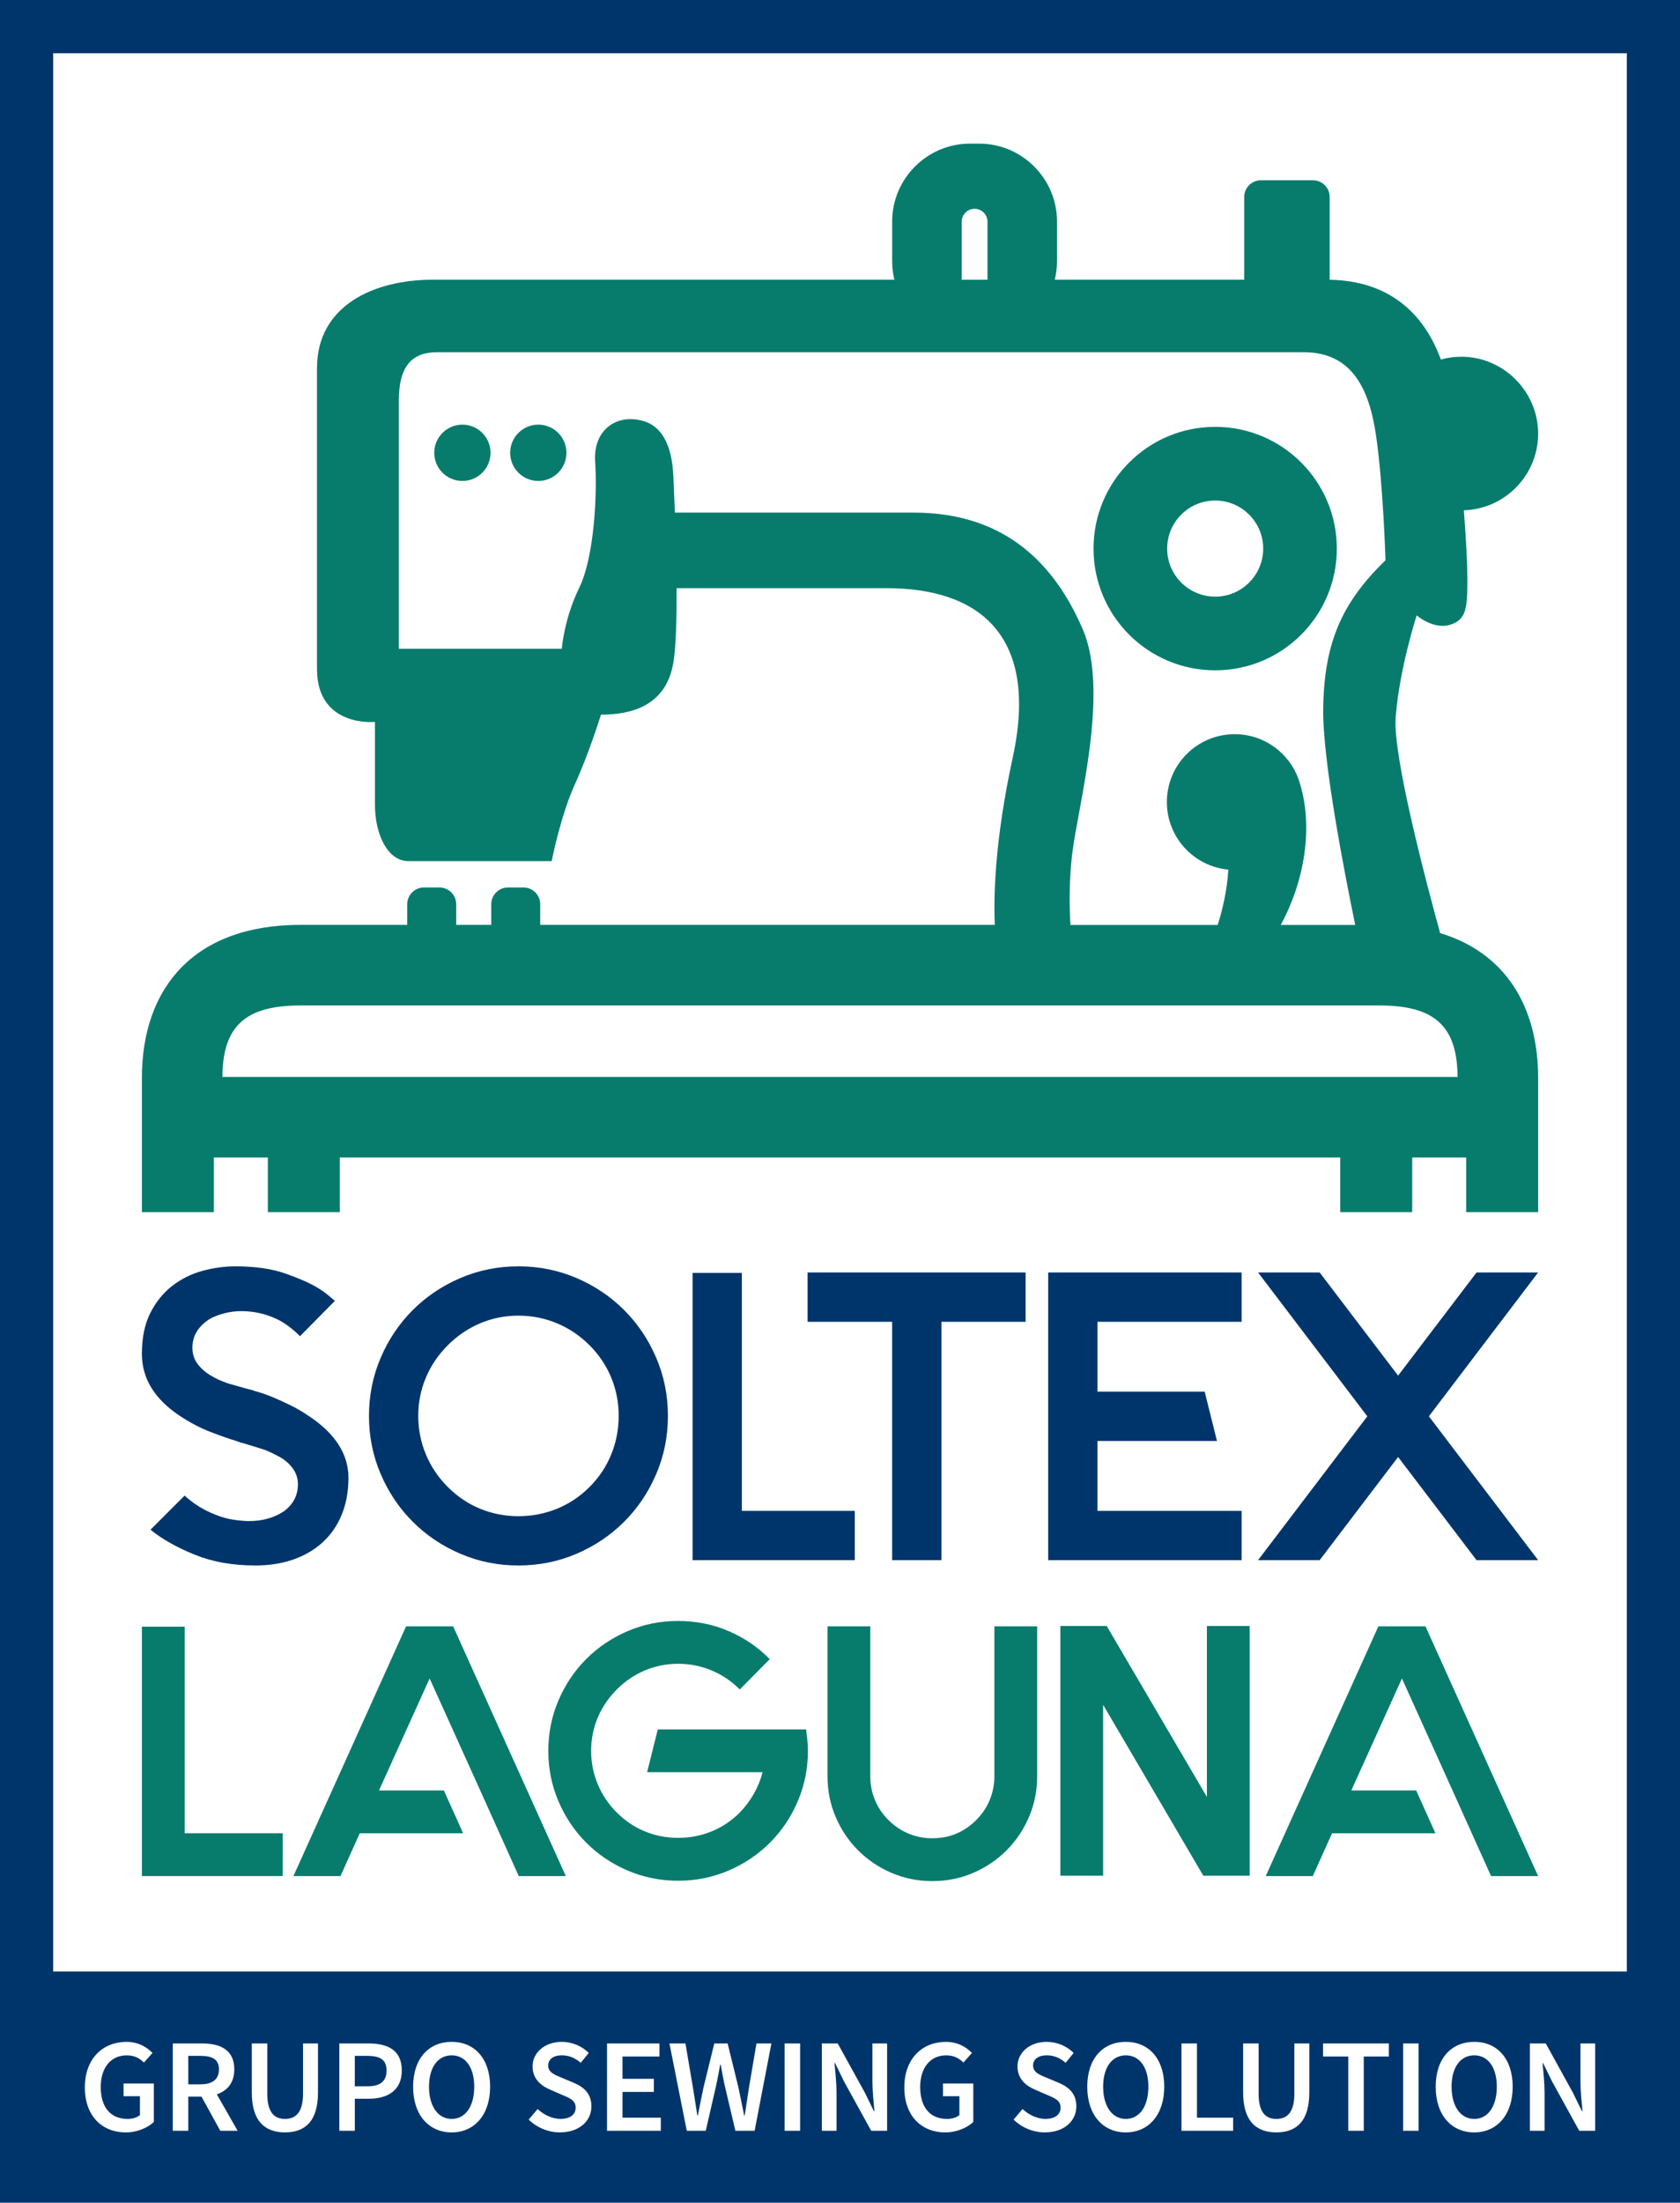 <svg viewBox="0 0 837.68 1097.57" xmlns="http://www.w3.org/2000/svg" data-name="Layer 1" id="Layer_1">
  <defs>
    <style>
      .cls-1 {
        fill: #00356b;
      }

      .cls-2 {
        fill: #077c6d;
      }
    </style>
  </defs>
  <g>
    <g>
      <path d="M173.74,736.43c0,6.69-1.09,12.73-3.28,18.12-2.19,5.39-5.29,9.97-9.32,13.72-4.03,3.76-8.91,6.65-14.64,8.7-5.73,2.05-12.15,3.07-19.25,3.07-11.33,0-21.43-1.81-30.3-5.43-8.88-3.62-16.18-7.75-21.91-12.39l17-17c4.5,4.1,9.55,7.24,15.15,9.42,3.41,1.37,6.62,2.25,9.62,2.66,3,.41,5.46.61,7.37.61,3.55,0,6.79-.44,9.73-1.33,2.93-.89,5.49-2.08,7.68-3.58,4.64-3.41,6.96-7.92,6.96-13.51,0-3.41-1.23-6.48-3.69-9.21-1.91-2.18-4.37-3.96-7.37-5.32-2.46-1.36-5.05-2.46-7.78-3.28-2.73-.82-5.19-1.57-7.37-2.25-.68-.27-1.3-.44-1.84-.51-.55-.07-1.02-.24-1.43-.51-.28,0-.68-.13-1.23-.41-2.87-.82-7-2.25-12.39-4.3-5.39-2.05-10.75-4.84-16.07-8.4-12.42-8.33-18.63-18.56-18.63-30.71,0-8.05,1.4-14.85,4.2-20.37,2.8-5.53,6.45-10.03,10.95-13.51,4.5-3.48,9.52-5.97,15.05-7.47,5.53-1.5,10.95-2.25,16.28-2.25,9.83,0,18.09,1.16,24.78,3.48,6.69,2.32,12.01,4.64,15.97,6.96,2.05,1.23,3.79,2.43,5.22,3.58,1.43,1.16,2.69,2.22,3.79,3.17l-17.4,17.61c-3.69-3.69-7.44-6.48-11.26-8.39-5.73-2.73-11.74-4.1-18.02-4.1-2.73,0-5.46.34-8.19,1.02-2.73.68-5.12,1.57-7.17,2.66-6.01,3.69-9.01,8.53-9.01,14.54,0,3.69,1.23,6.83,3.69,9.42,1.77,2.05,4.23,3.89,7.37,5.53,2.59,1.37,5.32,2.46,8.19,3.28,2.87.82,5.53,1.57,7.99,2.25l2.46.61c.68.28,1.98.68,3.89,1.23,1.91.55,4.16,1.37,6.76,2.46,2.59,1.09,5.43,2.39,8.5,3.89,3.07,1.5,6.11,3.28,9.11,5.32,13.24,8.74,19.86,19.04,19.86,30.92Z" class="cls-1"></path>
      <path d="M258.51,630.98c10.24,0,19.89,1.95,28.97,5.84,9.08,3.89,16.99,9.21,23.75,15.97,6.76,6.76,12.08,14.68,15.97,23.75,3.89,9.08,5.84,18.74,5.84,28.97s-1.95,19.9-5.84,28.97c-3.89,9.08-9.21,16.99-15.97,23.75-6.76,6.76-14.68,12.08-23.75,15.97-9.08,3.89-18.74,5.84-28.97,5.84s-19.9-1.95-28.97-5.84c-9.08-3.89-17-9.21-23.75-15.97-6.76-6.76-12.08-14.67-15.97-23.75-3.89-9.08-5.84-18.74-5.84-28.97s1.95-19.89,5.84-28.97c3.89-9.08,9.21-17,15.97-23.75,6.76-6.76,14.67-12.08,23.75-15.97,9.08-3.89,18.73-5.84,28.97-5.84ZM258.51,655.55c-6.69,0-13.04,1.26-19.04,3.79-6.01,2.53-11.4,6.18-16.18,10.95-4.78,4.78-8.43,10.17-10.95,16.18-2.53,6.01-3.79,12.36-3.79,19.04s1.26,13.07,3.79,19.15c2.52,6.08,6.18,11.5,10.95,16.28,4.78,4.78,10.17,8.39,16.18,10.85,6,2.46,12.35,3.69,19.04,3.69s13.07-1.23,19.15-3.69c6.07-2.46,11.5-6.07,16.28-10.85,4.78-4.78,8.39-10.2,10.85-16.28,2.46-6.07,3.69-12.46,3.69-19.15s-1.23-13.03-3.69-19.04c-2.46-6-6.08-11.4-10.85-16.18-4.78-4.78-10.21-8.43-16.28-10.95-6.08-2.52-12.46-3.79-19.15-3.79Z" class="cls-1"></path>
      <path d="M426.21,752.81v24.57h-80.88v-143.13h24.57v118.56h56.31Z" class="cls-1"></path>
      <path d="M511.39,658.62h-41.98v118.76h-24.57v-118.76h-42.18v-24.57h108.73v24.57Z" class="cls-1"></path>
      <path d="M547.23,658.62v34.81h53.44l6.14,24.57h-59.59v34.81h71.87v24.57h-96.44v-143.33h96.44v24.57h-71.87Z" class="cls-1"></path>
      <path d="M712.47,705.71l54.47,71.67h-30.71l-39.11-51.4-39.11,51.4h-30.71l54.47-71.67-54.47-71.67h30.71l39.11,51.4,39.11-51.4h30.71l-54.47,71.67Z" class="cls-1"></path>
    </g>
    <g>
      <path d="M140.97,913.47v21.33h-70.22v-124.27h21.33v102.94h48.89Z" class="cls-2"></path>
      <path d="M282.13,934.81h-23.47l-9.6-21.33-9.6-21.33-25.24-55.82-25.25,55.82h32.36l9.6,21.33h-51.56l-9.6,21.33h-23.47l56.18-124.45h23.47l56.18,124.45Z" class="cls-2"></path>
      <path d="M402.57,867.07c.18,1.78.27,3.56.27,5.33,0,8.89-1.69,17.28-5.07,25.16-3.38,7.88-8,14.76-13.87,20.62s-12.74,10.49-20.62,13.87c-7.88,3.38-16.27,5.07-25.16,5.07s-17.28-1.69-25.16-5.07c-7.88-3.38-14.76-8-20.62-13.87-5.87-5.87-10.49-12.74-13.87-20.62-3.38-7.88-5.07-16.27-5.07-25.16s1.69-17.27,5.07-25.16c3.38-7.88,8-14.76,13.87-20.62,5.87-5.87,12.74-10.49,20.62-13.87,7.88-3.38,16.27-5.07,25.16-5.07s17.42,1.69,25.24,5.07c7.82,3.38,14.64,8.03,20.45,13.96l-14.93,15.11c-4.15-4.15-8.86-7.32-14.13-9.51-5.28-2.19-10.82-3.29-16.62-3.29s-11.32,1.1-16.53,3.29c-5.22,2.19-9.9,5.36-14.05,9.51-4.15,4.15-7.32,8.83-9.51,14.04-2.19,5.22-3.29,10.73-3.29,16.53s1.09,11.35,3.29,16.62c2.19,5.28,5.36,9.99,9.51,14.13,4.15,4.15,8.83,7.29,14.05,9.42,5.21,2.13,10.72,3.2,16.53,3.2s11.35-1.07,16.62-3.2c5.27-2.13,9.98-5.27,14.13-9.42,5.57-5.81,9.36-12.5,11.38-20.09h-57.6l5.33-21.33h73.96c.24,1.78.44,3.56.62,5.33Z" class="cls-2"></path>
      <path d="M517.15,810.36v74.67c0,7.23-1.36,14.02-4.09,20.36-2.73,6.34-6.46,11.88-11.2,16.62-4.74,4.74-10.28,8.48-16.62,11.2-6.34,2.73-13.13,4.09-20.36,4.09s-14.02-1.36-20.36-4.09c-6.34-2.73-11.88-6.46-16.62-11.2-4.74-4.74-8.48-10.28-11.2-16.62-2.73-6.34-4.09-13.13-4.09-20.36v-74.67h21.33v74.67c0,4.15.77,8.09,2.31,11.82,1.54,3.73,3.79,7.08,6.76,10.04,2.96,2.96,6.31,5.22,10.05,6.76,3.73,1.54,7.67,2.31,11.82,2.31,8.53,0,15.82-3.02,21.87-9.07,2.96-2.96,5.21-6.31,6.76-10.04,1.54-3.73,2.31-7.67,2.31-11.82v-74.67h21.33Z" class="cls-2"></path>
      <path d="M623.11,810.18v124.45h-23.11l-49.96-85.16v85.16h-21.33v-124.45h23.11l49.96,85.16v-85.16h21.33Z" class="cls-2"></path>
      <path d="M766.94,934.81h-23.47l-9.6-21.33-9.6-21.33-25.24-55.82-25.25,55.82h32.36l9.6,21.33h-51.56l-9.6,21.33h-23.47l56.18-124.45h23.47l56.18,124.45Z" class="cls-2"></path>
    </g>
    <g>
      <path d="M718.08,464.95c-7.06-25.63-23.61-88.31-22.18-107.4,1.81-24.2,10.48-50.93,10.48-50.93,0,0,8.31,7.22,16.62,4.7,8.31-2.53,8.67-8.67,8.67-23.12,0-6.52-.59-19.07-1.77-33.93,20.57-.65,37.05-17.52,37.05-38.25s-17.14-38.28-38.28-38.28c-3.54,0-6.97.49-10.23,1.39-8.62-23.51-26.24-39.23-55.44-39.73v-41.26c0-4.57-3.74-8.31-8.31-8.31h-26c-4.57,0-8.31,3.74-8.31,8.31v41.23h-94.45c.72-2.94,1.11-6.01,1.11-9.17v-19.86c0-21.32-17.45-38.77-38.77-38.77h-4.65c-21.32,0-38.77,17.45-38.77,38.77v19.86c0,3.16.39,6.23,1.11,9.17h-230.12c-29.62,0-57.79,13-57.79,44.07v149.9c0,29.26,28.9,26.37,28.9,26.37v41.18c0,15.17,6.5,28.17,16.62,28.17h71.52s4.33-22.4,11.56-38.29,13-34.68,13-34.68c15.17,0,32.51-4.33,36.12-26.01,1.3-7.82,1.67-22.03,1.6-37.01h104.81c44.86,0,76.26,22.43,62.8,84.33-9.1,41.86-9.58,69.75-8.94,83.44h-226.68v-10.32c0-4.57-3.74-8.31-8.31-8.31h-7.79c-4.57,0-8.31,3.74-8.31,8.31v10.32h-17.48v-10.32c0-4.57-3.74-8.31-8.31-8.31h-7.79c-4.57,0-8.31,3.74-8.31,8.31v10.32h-53.36c-52.93,0-78.95,31.4-78.95,76.26v39.65c0,.14,0,.19,0,.18v27.05h35.89v-27.24h26.91v27.24h35.89v-27.24h498.82v27.24h35.89v-27.24h26.91v27.24h35.89v-27.05s0-.05,0-.18v-39.65c0-35.33-16.15-62.29-48.86-72.16ZM479.52,110.47c0-3.53,2.89-6.43,6.43-6.43s6.43,2.89,6.43,6.43v28.91h-12.85v-28.91ZM534.57,425.87c2.69-23.33,18.84-80.74,5.38-112.14-13.46-31.4-37.68-58.31-84.33-58.31h-119.11c-.38-10.55-.75-17.78-.75-17.78-.3-6.5-1.44-23.84-14.81-27.81-13.37-3.97-25.29,4.33-24.2,20.23,1.08,15.89-.36,47.32-7.95,62.85-7.59,15.53-8.67,30.34-8.67,30.34h-81.27v-123.54c0-17.7,6.86-24.2,19.14-24.2h432.01c23.12,0,32.51,16.62,36.12,41.54,3.61,24.92,4.7,62.13,4.7,62.13-22.03,21.31-30.7,41.54-31.06,74.41-.29,25.98,11.16,84.07,15.97,107.28h-37.12c11.98-22.13,16.22-48.79,9.5-70.64-.19-.64-.39-1.28-.61-1.9,0,0,0,0,0,0h0c-4.65-13.12-17.16-22.51-31.87-22.51-18.68,0-33.82,15.14-33.82,33.82,0,17.61,13.46,32.07,30.65,33.67-.64,10.88-3.12,20.71-5.32,27.57h-73.41c-.49-8.47-.74-21.42.82-34.99ZM110.9,536.61c.15-25.28,11.42-35.6,38.79-35.6h538.29c27.37,0,38.64,10.32,38.79,35.6H110.9Z" class="cls-2"></path>
      <path d="M230.56,211.59c-7.75,0-14.03,6.28-14.03,14.03s6.28,14.03,14.03,14.03,14.03-6.28,14.03-14.03-6.28-14.03-14.03-14.03Z" class="cls-2"></path>
      <path d="M268.41,211.59c-7.75,0-14.03,6.28-14.03,14.03s6.28,14.03,14.03,14.03,14.03-6.28,14.03-14.03-6.28-14.03-14.03-14.03Z" class="cls-2"></path>
      <path d="M666.57,273.35c0-33.5-27.16-60.66-60.66-60.66s-60.66,27.16-60.66,60.66,27.16,60.66,60.66,60.66,60.66-27.16,60.66-60.66ZM581.97,273.35c0-13.22,10.72-23.94,23.94-23.94s23.94,10.72,23.94,23.94-10.72,23.94-23.94,23.94-23.94-10.72-23.94-23.94Z" class="cls-2"></path>
    </g>
  </g>
  <g>
    <path d="M561.36,1024.12c-6.85,0-11.31,5.92-11.31,15.64s4.46,16.04,11.31,16.04,11.24-6.25,11.24-16.04-4.46-15.64-11.24-15.64Z" class="cls-1"></path>
    <path d="M183.17,1024.39h-6.26v15.17h6.26c6.52,0,9.58-2.59,9.58-7.92s-3.26-7.25-9.58-7.25Z" class="cls-1"></path>
    <path d="M225.22,1024.12c-6.85,0-11.31,5.92-11.31,15.64s4.46,16.04,11.31,16.04,11.24-6.25,11.24-16.04-4.46-15.64-11.24-15.64Z" class="cls-1"></path>
    <path d="M735.09,1024.12c-6.85,0-11.31,5.92-11.31,15.64s4.46,16.04,11.31,16.04,11.24-6.25,11.24-16.04-4.46-15.64-11.24-15.64Z" class="cls-1"></path>
    <path d="M100,1024.39h-6.12v14.17h6.12c5.99,0,9.18-2.53,9.18-7.45s-3.19-6.72-9.18-6.72Z" class="cls-1"></path>
    <path d="M0,0v1097.57h837.68V0H0ZM76.71,1057.33c-2.99,2.79-8.12,5.19-14.04,5.19-11.58,0-20.36-7.98-20.36-22.42s9.05-22.69,20.76-22.69c6.05,0,10.25,2.73,12.97,5.52l-4.26,4.79c-2.2-2.13-4.59-3.59-8.65-3.59-7.72,0-12.91,5.99-12.91,15.77s4.66,15.9,13.37,15.9c2.39,0,4.79-.67,6.19-1.93v-9.38h-8.18v-6.32h15.1v19.16ZM109.85,1061.72l-9.38-17.03h-6.59v17.03h-7.72v-43.52h14.64c9.05,0,16.03,3.19,16.03,12.91,0,6.65-3.46,10.65-8.72,12.44l10.38,18.16h-8.65ZM158.55,1042.62c0,14.3-6.39,19.89-16.43,19.89s-16.57-5.59-16.57-19.89v-24.42h7.72v25.02c0,9.45,3.59,12.58,8.85,12.58s8.98-3.13,8.98-12.58v-25.02h7.45v24.42ZM183.84,1045.75h-6.92v15.97h-7.72v-43.52h14.64c9.51,0,16.5,3.33,16.5,13.44s-7.19,14.11-16.5,14.11ZM225.22,1062.52c-11.38,0-19.23-8.65-19.23-22.76s7.85-22.36,19.23-22.36,19.16,8.32,19.16,22.36-7.85,22.76-19.16,22.76ZM279.25,1062.52c-5.86,0-11.51-2.33-15.64-6.39l4.46-5.26c3.13,2.93,7.32,4.92,11.38,4.92,4.86,0,7.59-2.2,7.59-5.59,0-3.59-2.79-4.72-6.79-6.39l-5.92-2.59c-4.32-1.8-8.78-5.19-8.78-11.58,0-6.92,6.12-12.24,14.57-12.24,5.12,0,10.05,2.13,13.44,5.52l-3.99,4.92c-2.73-2.33-5.72-3.73-9.45-3.73-4.13,0-6.79,1.93-6.79,5.12,0,3.39,3.33,4.66,6.92,6.12l5.86,2.46c5.19,2.2,8.78,5.46,8.78,11.78,0,7.05-5.86,12.91-15.64,12.91ZM329.48,1061.72h-26.81v-43.52h26.15v6.52h-18.43v11.11h15.64v6.52h-15.64v12.84h19.1v6.52ZM376.26,1061.72h-9.58l-5.39-22.89c-.73-3.39-1.33-6.72-1.93-10.05h-.27c-.6,3.33-1.2,6.65-1.93,10.05l-5.26,22.89h-9.45l-8.65-43.52h7.98l3.73,21.96c.73,4.66,1.46,9.32,2.2,13.91h.27c.86-4.59,1.86-9.32,2.79-13.91l5.39-21.96h6.65l5.39,21.96c.93,4.52,1.93,9.25,2.86,13.91h.27c.73-4.66,1.4-9.32,2.13-13.91l3.73-21.96h7.45l-8.38,43.52ZM398.95,1061.72h-7.72v-43.52h7.72v43.52ZM442.33,1061.72h-7.92l-13.51-24.49-4.52-9.25h-.27c.4,4.59,1,9.85,1,14.71v19.03h-7.32v-43.52h7.92l13.51,24.49,4.52,9.25h.27c-.4-4.46-1-9.98-1-14.84v-18.9h7.32v43.52ZM485.31,1057.33c-2.99,2.79-8.12,5.19-14.04,5.19-11.58,0-20.36-7.98-20.36-22.42s9.05-22.69,20.76-22.69c6.05,0,10.25,2.73,12.97,5.52l-4.26,4.79c-2.2-2.13-4.59-3.59-8.65-3.59-7.72,0-12.91,5.99-12.91,15.77s4.66,15.9,13.37,15.9c2.39,0,4.79-.67,6.19-1.93v-9.38h-8.18v-6.32h15.1v19.16ZM521.04,1062.52c-5.86,0-11.51-2.33-15.64-6.39l4.46-5.26c3.13,2.93,7.32,4.92,11.38,4.92,4.86,0,7.59-2.2,7.59-5.59,0-3.59-2.79-4.72-6.79-6.39l-5.92-2.59c-4.32-1.8-8.78-5.19-8.78-11.58,0-6.92,6.12-12.24,14.57-12.24,5.12,0,10.05,2.13,13.44,5.52l-3.99,4.92c-2.73-2.33-5.72-3.73-9.45-3.73-4.13,0-6.79,1.93-6.79,5.12,0,3.39,3.33,4.66,6.92,6.12l5.86,2.46c5.19,2.2,8.78,5.46,8.78,11.78,0,7.05-5.86,12.91-15.64,12.91ZM561.36,1062.52c-11.38,0-19.23-8.65-19.23-22.76s7.85-22.36,19.23-22.36,19.16,8.32,19.16,22.36-7.85,22.76-19.16,22.76ZM614.86,1061.72h-25.75v-43.52h7.72v36.99h18.03v6.52ZM652.85,1042.62c0,14.3-6.39,19.89-16.43,19.89s-16.57-5.59-16.57-19.89v-24.42h7.72v25.02c0,9.45,3.59,12.58,8.85,12.58s8.98-3.13,8.98-12.58v-25.02h7.45v24.42ZM692.51,1024.72h-12.51v37h-7.72v-37h-12.58v-6.52h32.8v6.52ZM707.34,1061.72h-7.72v-43.52h7.72v43.52ZM735.09,1062.52c-11.38,0-19.23-8.65-19.23-22.76s7.85-22.36,19.23-22.36,19.16,8.32,19.16,22.36-7.85,22.76-19.16,22.76ZM795.37,1061.72h-7.92l-13.51-24.49-4.52-9.25h-.27c.4,4.59,1,9.85,1,14.71v19.03h-7.32v-43.52h7.92l13.51,24.49,4.52,9.25h.27c-.4-4.46-1-9.98-1-14.84v-18.9h7.32v43.52ZM811.16,982.35H26.53V26.53h784.63v955.82Z" class="cls-1"></path>
  </g>
</svg>